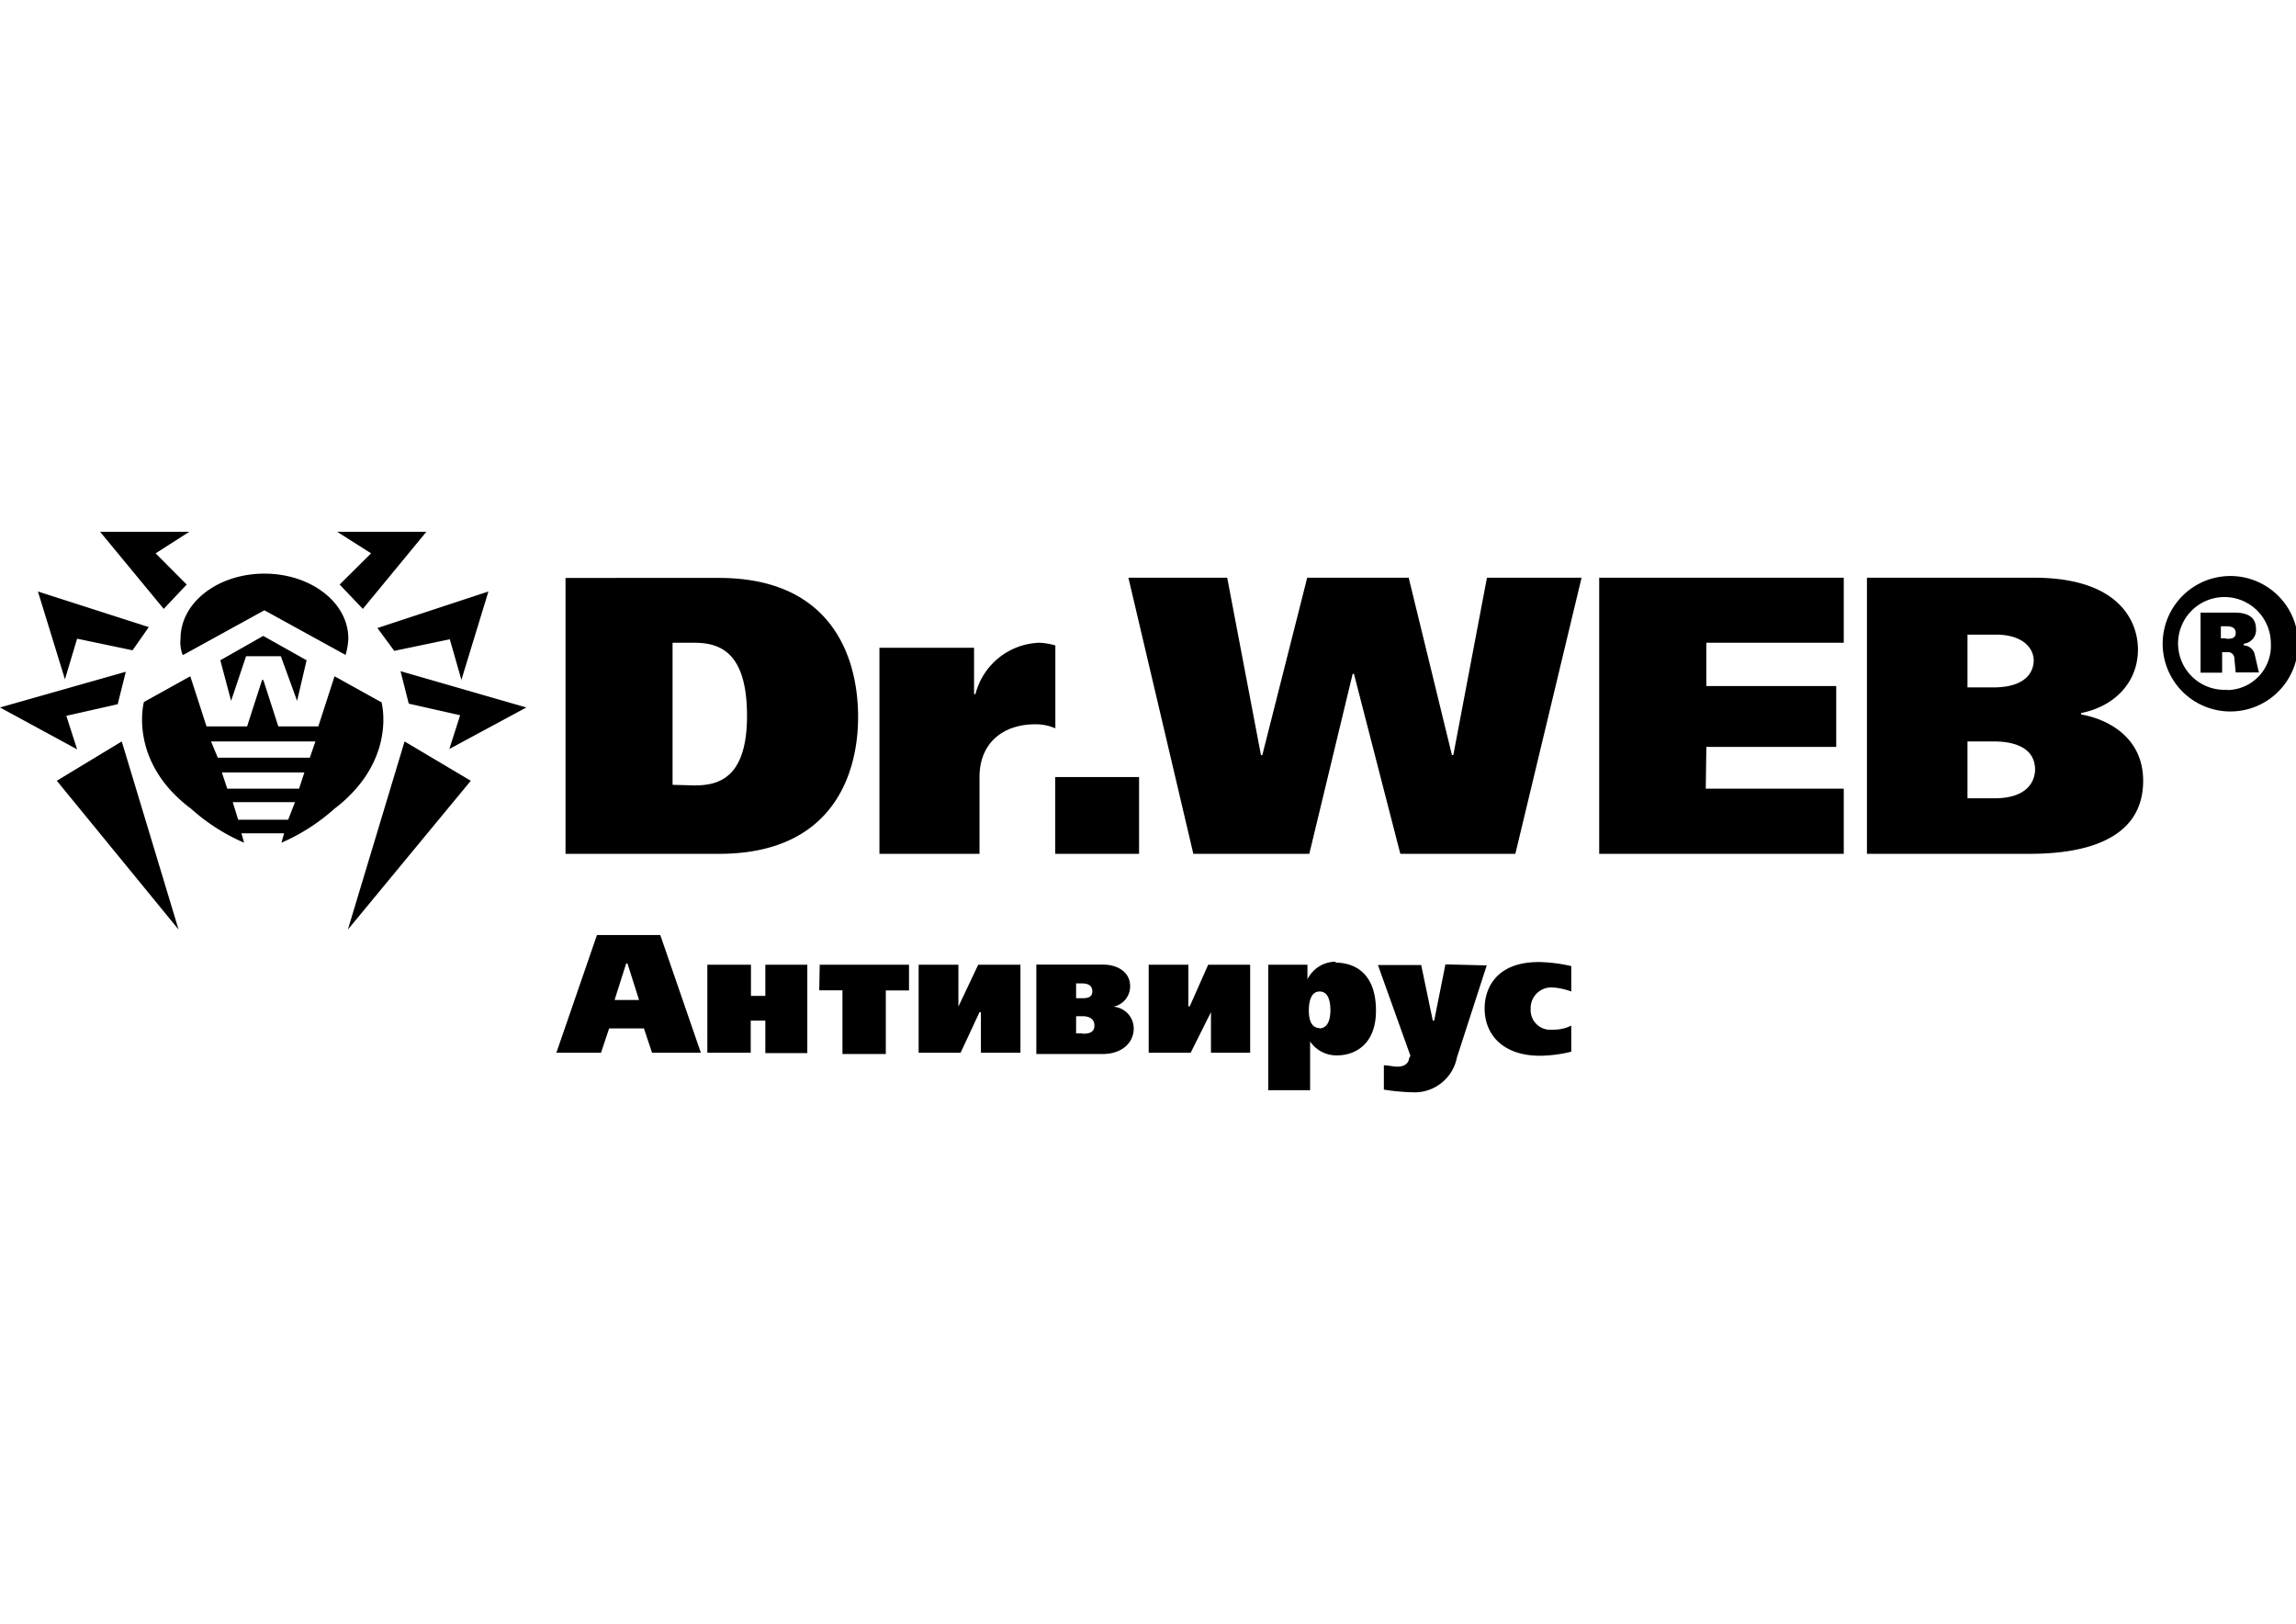 <svg id="Слой_1" data-name="Слой 1" xmlns="http://www.w3.org/2000/svg" viewBox="0 0 198 140"><path d="M26.72,65.33H18.78l-.58-1.4h9M25.79,68H19.6l-.47-1.4h7.12Zm-.94,2.68H20.54l-.47-1.52h5.37Zm8-10.15-4-2.22-1.4,4.32H24l-1.29-4h-.11l-1.29,4h-3.5l-1.4-4.32-4,2.22s-1.4,5.13,4.09,9.22a16.74,16.74,0,0,0,4.55,2.91l-.23-.81H24.5l-.23.81a16.9,16.9,0,0,0,4.55-2.91C34.3,65.57,32.9,60.55,32.9,60.55ZM19,56.93l.93,3.5,1.29-3.85h3l1.4,3.85.82-3.5-3.74-2.1ZM5.72,61.72l4.43-1,.7-2.8L0,61l6.65,3.61Zm.93-6.65,4.78,1,1.4-2L3.27,51,5.6,58.57ZM4.9,67.32,15.4,80.15,10.5,63.93ZM16.1,50.4l-2.68-2.69,2.91-1.86H8.63l5.49,6.65Zm13.19,0,2,2.1,5.48-6.65h-7.7L32,47.71ZM30,80.15,40.6,67.32l-5.71-3.39Zm5.25-19.48,4.43,1-.93,2.91L45.39,61,34.54,57.87ZM34,56.12l4.79-1,1,3.5L42.12,51l-9.57,3.15Zm-18.2.35,7-3.85,7,3.85a5.79,5.79,0,0,0,.24-1.4c0-3.15-3.27-5.61-7.24-5.61s-7.23,2.46-7.23,5.61A3,3,0,0,0,15.75,56.47Zm176.3,3a4,4,0,1,1,3.73-4A3.81,3.81,0,0,1,192.05,59.5Zm0-9.8a5.84,5.84,0,0,0,0,11.67,5.84,5.84,0,1,0,0-11.67Zm-.12,5.37h-.46V54h.46c.24,0,.82,0,.82.58S192.17,55.07,191.93,55.07Zm1.52.58v-.12a1.18,1.18,0,0,0,1.05-1.28c0-1.28-1.17-1.4-1.87-1.4h-2.91V58h1.86V56.23h.47a.54.54,0,0,1,.58.47l.12,1.28h2l-.35-1.51A1,1,0,0,0,193.45,55.65ZM172,68.83h-2.33v-4.9h2.21c.7,0,3.62,0,3.62,2.45C175.48,67.2,175,68.83,172,68.83Zm-2.33-14.11h2.45c2.45,0,3.26,1.28,3.26,2.21,0,.7-.35,2.34-3.5,2.34h-2.21Zm9.8,6.88v-.12c2.92-.58,4.9-2.68,4.9-5.48,0-2.22-1.4-6.19-9-6.19H161V73.62H174.9c3,0,9.92-.35,9.92-6.3C184.82,63.58,181.78,62,179.45,61.6Zm-32.32,2.8h11.2V59.15h-11.2V55.42H159V49.81H137.91V73.62H159V68h-11.9Zm-21.82.7h-.12l-3.73-15.29h-8.75L108.86,65.1h-.12l-2.91-15.29H97.31l5.6,23.81h10l3.74-15.52h.11l4,15.52h9.92l5.71-23.81h-8.16ZM91,73.62h7.23V67H91ZM84.47,67c0-3,2.1-4.55,4.79-4.55a4.18,4.18,0,0,1,1.75.35V55.65a5.77,5.77,0,0,0-1.4-.23,5.89,5.89,0,0,0-5.49,4.43H84v-4H75.84V73.62h8.63ZM58,67.67V55.42h1.87c2.21,0,4.55.81,4.55,6.3s-2.57,6-4.55,6Zm16-5.84c0-5.25-2.33-12-12-12H48.77V73.62H62C72,73.62,74,66.5,74,61.83Z"/><path d="M132,87a1.78,1.78,0,0,1,1.87-1.86,5.6,5.6,0,0,1,1.63.35V83.3a13.27,13.27,0,0,0-2.8-.35c-3.73,0-4.67,2.33-4.67,4,0,2.21,1.52,4.08,4.79,4.08a11.74,11.74,0,0,0,2.68-.35V88.43a3.38,3.38,0,0,1-1.63.35A1.69,1.69,0,0,1,132,87m-7.35-3.85L123.68,88h-.12l-1-4.79h-3.73l2.8,7.82-.12.24c0,.23-.23.7-1,.7-.35,0-.82-.12-1.17-.12v2.1a18.64,18.64,0,0,0,2.45.23,3.72,3.72,0,0,0,3.85-3l2.57-7.94Zm-10.85,5.49c-.82,0-.93-.94-.93-1.52s.11-1.63.93-1.63.93,1,.93,1.63S114.58,88.67,113.76,88.67Zm1.4-5.72a2.72,2.72,0,0,0-2.45,1.52V83.18h-3.38V94h3.61v-4.2A2.75,2.75,0,0,0,115.28,91c1.63,0,3.38-1,3.38-3.85C118.66,83.77,116.68,83,115.16,83Zm-12.6,3.85h-.12V83.18H99.06v7.59h3.62l1.75-3.5v3.5h3.38V83.18h-3.62Zm-9.22,2.33h-.58V87.62h.58c.35,0,1,.11,1,.81S93.69,89.13,93.34,89.13Zm-.58-4.31h.46c.47,0,.94.11.94.7s-.59.58-.94.58h-.46Zm3.26,2a1.79,1.79,0,0,0,1.4-1.75c0-1.28-1.16-1.87-2.33-1.87H89.37v7.71h5.72c1.63,0,2.68-.94,2.68-2.22A1.89,1.89,0,0,0,96,86.8Zm-13.41,0V83.18H79.22v7.59h3.62l1.63-3.5h.12v3.5H88V83.18H84.36Zm-12-1.4h2v5.49h3.74V85.4h2V83.18h-7.7ZM66,85.87H64.76V83.18H61v7.59h3.74V88H66v2.8h3.62V83.18H66Zm-13,.35,1-3.15h.11l1,3.15Zm-1.52-5.6-3.5,10.15h3.85l.7-2.1h3l.7,2.1h4.21L56.94,80.62Z"/></svg>